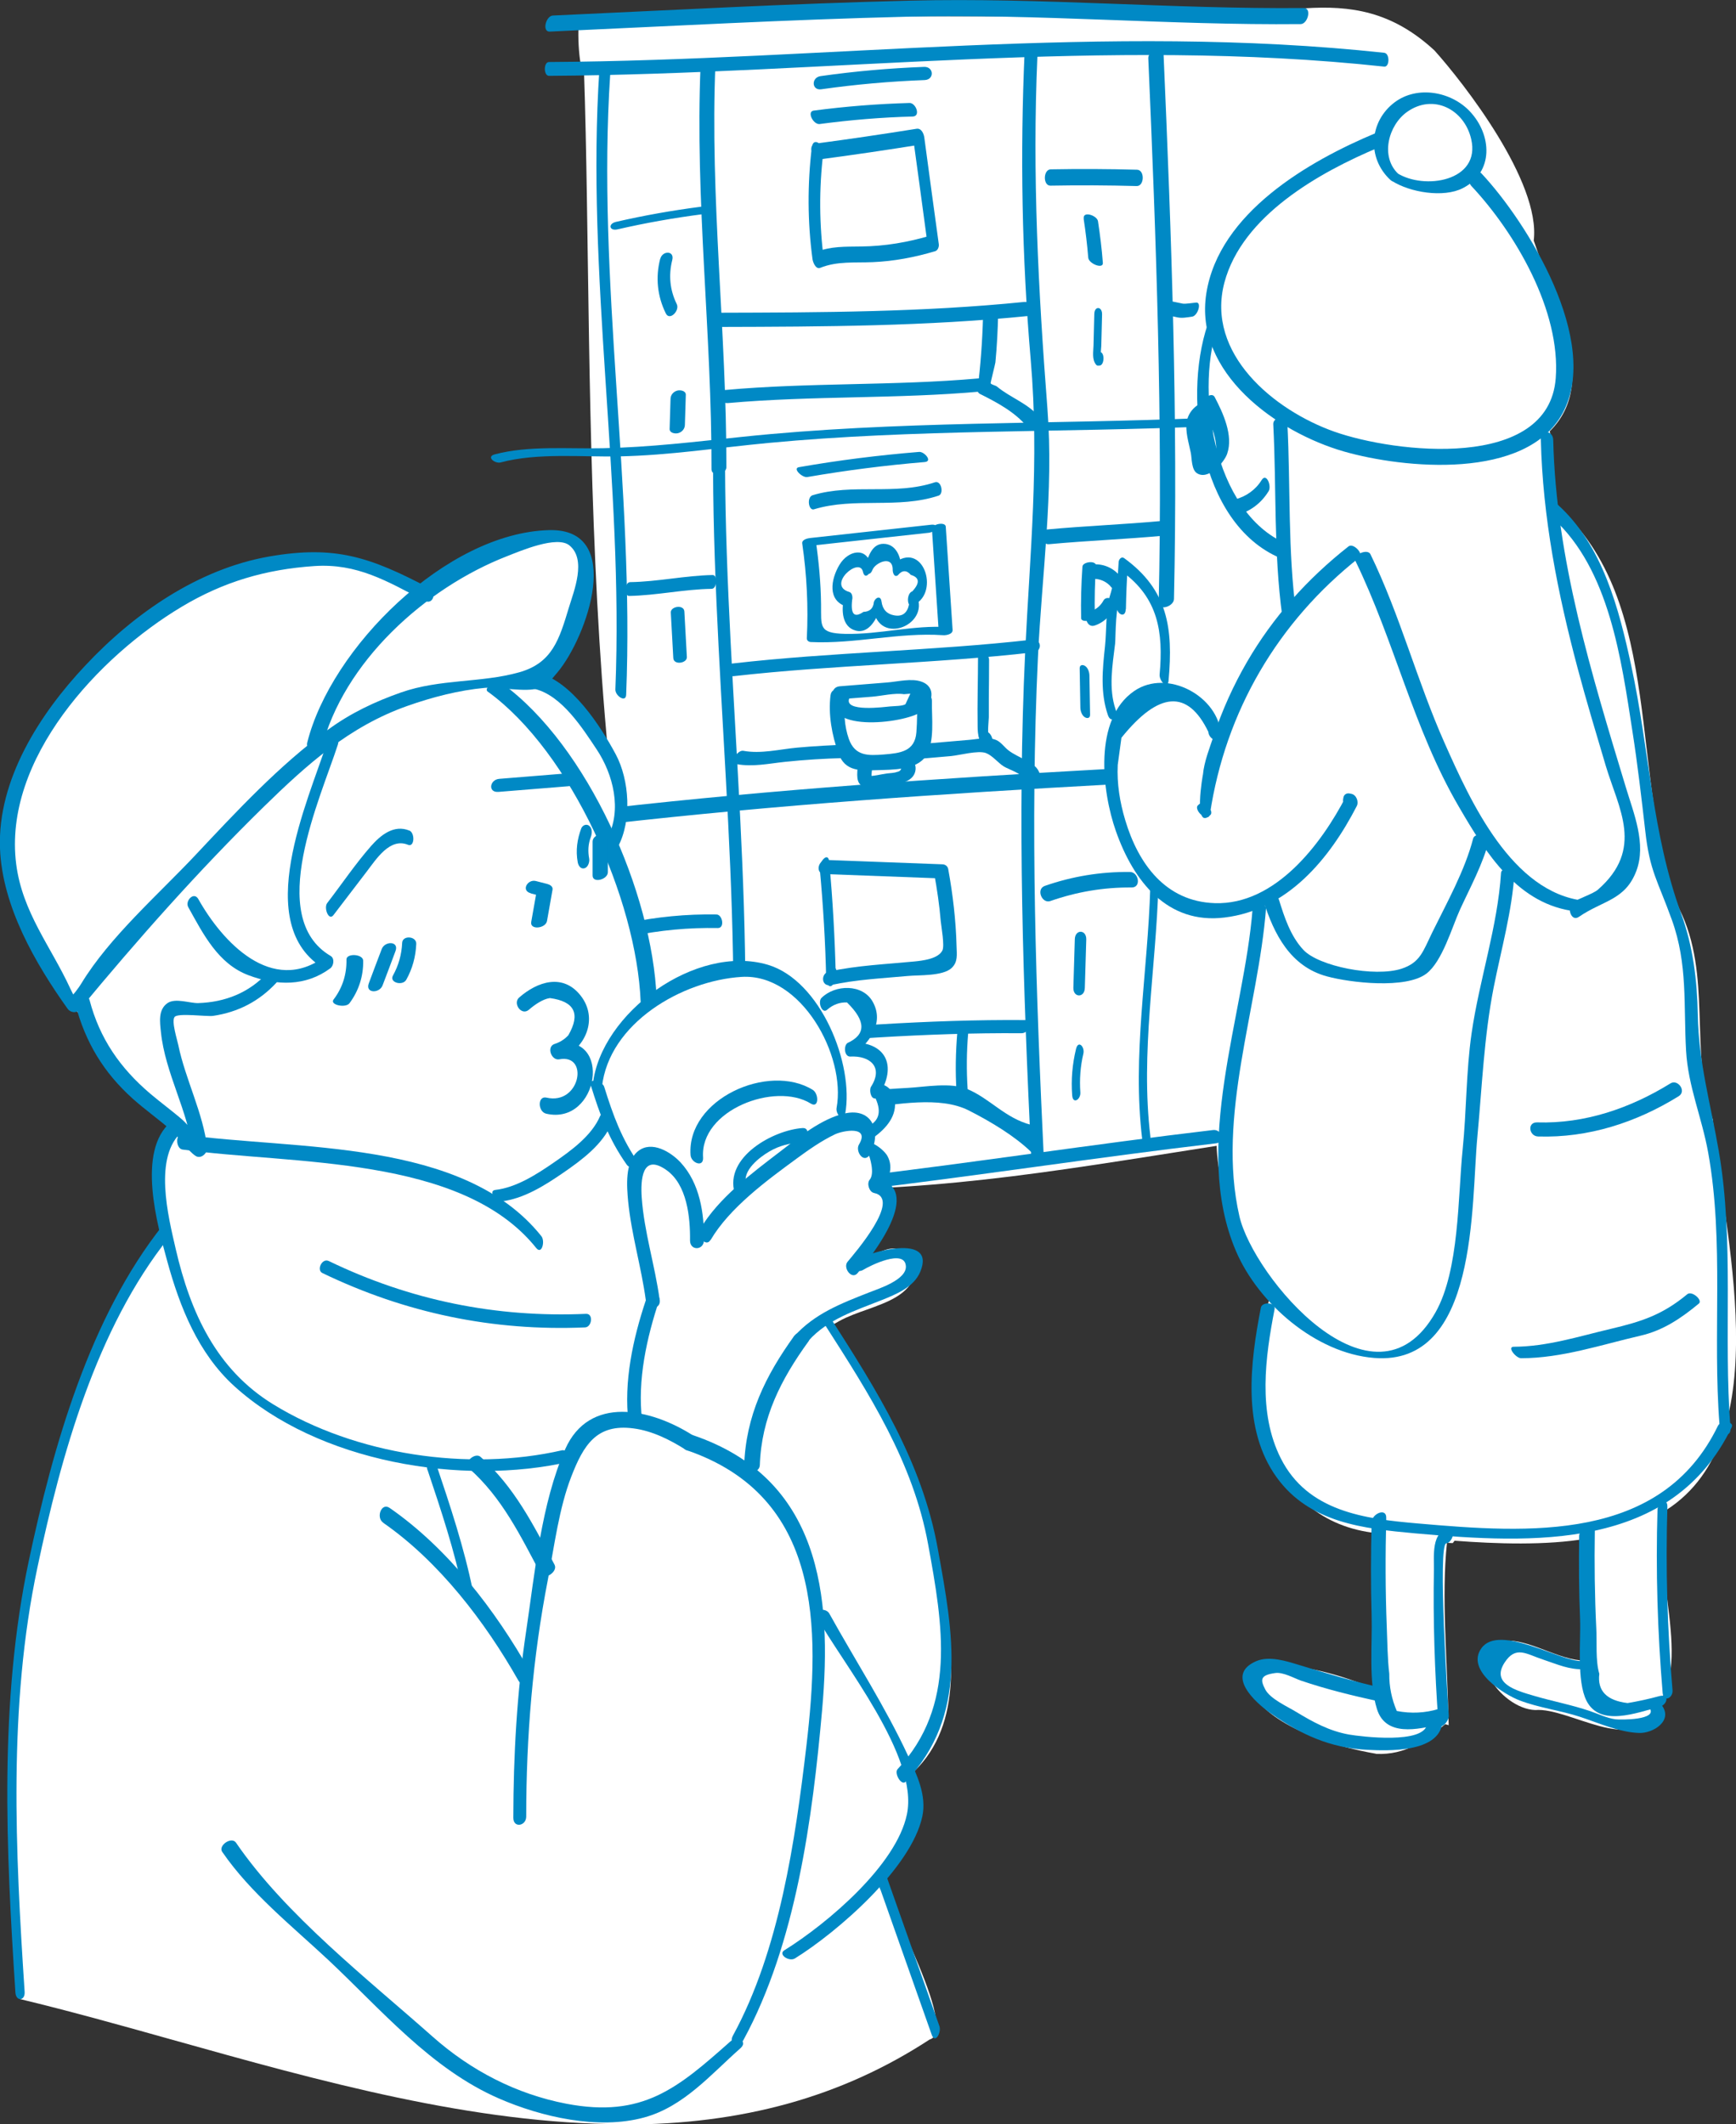 <?xml version="1.0" encoding="UTF-8"?>
<svg id="_レイヤー_2" data-name="レイヤー_2" xmlns="http://www.w3.org/2000/svg" viewBox="0 0 131.83 161.32">
  <rect x="0" y="0" width="131.83" height="161.32" fill="#333333" stroke="none"/>
  <defs>
    <style>
      .cls-1 {
        fill: #fff;
      }

      .cls-2 {
        fill: #0089c5;
      }
    </style>
  </defs>
  <g id="_レイヤー_4" data-name="レイヤー_4">
    <g>
      <path class="cls-1" d="M104.5,133.19c-12.58-2.2-12.98-10.32.41-4.73-.31-3.69-.41-7.46-.33-12.02-8.51-.87-10.49-10.2-8.17-17.84-1.93-2.36-3.9-7.84-4.02-11.58-13.48,2.12-21.73,3.58-35.13,3.36-1.65.11-2.89-.44-3.77-1.94-9.88-19.11-8.34-59.54-9.14-82.97-.41-.08-.59-3.93-.26-4.22,15.28-.06,27.86,0,43.14,0,9.16.91,15.2-3.42,21.7,2.58,2.21,2.46,8.08,9.98,7.54,14.44,1.52,4.58,5.05,10.69,1.22,14.48.37,1.8.16,3.8.5,5.64,8.37,7.3,5.43,20.91,9.32,30.61,2.55,5.08.73,10.85,2.56,16.03.75,8.4,5.12,24.12-3.55,29.66-1.28,4.44,2.27,12-1.01,15.14-1.41,3.53-6.36-.18-8.92.04-2.71-.09-5.83-4.66-2-5.27,1.9.04,4.19,1.7,6.12,1.5-.18-3.17-.29-6.27-.22-9.25-3.06.53-6.89.4-10.03.16l-.14.18-.44-.02c-.43,4.11.02,8.65.13,13.85l-.26-.08c-1.52,1.28-3.03,2.35-5.24,2.26Z"/>
      <g>
        <path class="cls-2" d="M104.51,10.09c-5.18,2.16-11.93,6.09-12.9,12.17s5.37,10.57,10.45,12.03c4.51,1.29,13.85,2.23,16.62-2.94,2.9-5.42-2.69-14.46-6.19-18.19-.47-.5-1.19.5-.77.95,3.36,3.58,6.81,9.5,6.42,14.62-.54,7.05-12.22,5.68-16.82,4.05s-9.77-5.93-8.34-11.32c1.35-5.07,7.17-8.36,11.76-10.28.58-.24.49-1.39-.23-1.09h0Z"/>
        <path class="cls-2" d="M106.2,13.22c-1.41-1.31-.77-3.71.65-4.72,2-1.42,4.35-.19,4.87,2.06.75,3.21-3.58,3.9-5.65,2.57-.62-.4-.96.23-.35.62,1.35.86,3.9,1.29,5.36.54,2.38-1.21,2.22-4.05.54-5.83-1.42-1.51-3.98-1.98-5.7-.7-1.97,1.47-2.12,4.25-.34,5.9.46.42,1.2.1.61-.44Z"/>
        <path class="cls-2" d="M96.69,32.22c.25,4.85.02,9.71.68,14.54.08.61,1.15.47,1.07-.1-.66-4.83-.43-9.69-.68-14.54-.03-.62-1.1-.48-1.07.1h0Z"/>
        <path class="cls-2" d="M102.4,41.5c-3.11,2.45-5.72,5.35-7.71,8.78-1.03,1.78-1.87,3.64-2.52,5.59-.31.93-.73,1.97-.82,2.96,0-.07-.78,4.34.56,3.07.33-.31-.49-1.16-.83-.84l-.11.1c-.19.18.05.53.18.66h.01c.19.21.65.44.72.02,1.17-7.81,5.16-14.62,11.35-19.5.35-.27-.46-1.14-.83-.84h0Z"/>
        <path class="cls-2" d="M92.72,55.81c-.16-2.92-4.08-5.06-6.59-3.33-3.11,2.13-2.45,7.63-1.39,10.64,1.34,3.81,3.91,7.1,8.26,6.56,4.77-.58,7.96-4.44,10.03-8.46.17-.32-.02-.85-.4-.93l-.15-.03c-.22-.04-.42.08-.46.3l-.02.11c-.13.56.75,1.22.91.51l-.29.22-.4-.93c-1.87,3.63-5.38,8.27-9.97,8.12-3.74-.12-5.81-2.99-6.8-6.3-.41-1.37-.64-2.77-.57-4.2l.28-2.06c2.84-3.53,5.04-3.68,6.6-.45.03.61.99.99.95.23h0Z"/>
        <path class="cls-2" d="M88.74,51.68c.36-3.99-.06-6.88-3.37-9.29-.21-.15-.4.08-.42.28-.08,1.13-.13,2.27-.15,3.4-.01.58.67.93.69.18s0-.89-.21-1.62c-.06-.2-.26-.43-.48-.31-.41.21-.34.4-.48.81-.37,1.09-.28,2.81-.41,3.98-.19,1.74-.36,3.5.22,5.19.24.71.77.13.59-.41-.55-1.6-.24-3.36-.04-5.01.05-.46,0-3.26.51-3.52l-.48-.31.1,1.03.69.18c.02-1.05.06-2.08.13-3.13l-.42.28c2.75,2,3.14,4.6,2.85,7.82-.04.47.61,1.19.68.46h0Z"/>
        <path class="cls-2" d="M95.94,68.39c.8,2.57,2.06,5.01,4.82,5.76,1.8.49,5.99.97,7.55-.2,1.22-.92,1.96-3.56,2.56-4.87.78-1.7,1.75-3.47,2.21-5.29.11-.43-1.09-.59-1.21-.11-.63,2.44-2.01,4.9-3.11,7.14-.69,1.41-.9,2.28-2.33,2.75-2.05.66-6.3-.18-7.46-1.44-.97-1.04-1.44-2.48-1.85-3.81-.13-.42-1.34-.42-1.19.07h0Z"/>
        <path class="cls-2" d="M113.99,66.26c-.26,4.12-1.65,8.14-2.24,12.22-.42,2.92-.38,5.9-.68,8.84-.36,3.52-.24,9.14-2.06,12.35-4.68,8.26-13.84-2.72-14.89-7.3-1.74-7.57,1.43-15.82,2.02-23.37.04-.46-.99-.35-1.02.02-.63,8.12-4.66,18.05-1.26,26,1.69,3.95,6.05,7.76,10.5,8.11,7.91.62,7.34-11.66,7.83-16.8.36-3.84.5-7.57,1.24-11.35.57-2.87,1.4-5.8,1.58-8.73.03-.46-1-.34-1.02.02h0Z"/>
        <path class="cls-2" d="M95.75,99.31c-.81,4.16-1.46,9.21,1.2,12.89,2.5,3.46,6.58,3.89,10.51,4.25,8.96.8,19.5,1.33,24.04-8.05.23-.47-.83-.55-1.04-.12-4.29,8.88-14.41,8.15-22.78,7.42-4.05-.35-8.38-.9-10.42-4.95-1.75-3.47-1.18-7.67-.47-11.32.11-.54-.95-.59-1.04-.12h0Z"/>
        <path class="cls-2" d="M117.93,39.36c4.3,3.9,5.19,10.75,6.04,16.21.39,2.5.68,5.02.97,7.54.34,3.07.94,3.75,2.02,6.75,1.22,3.38.88,6.49,1.08,9.96.16,2.71,1.19,5.01,1.68,7.73,1.22,6.79.32,13.83.86,20.68.05.66.89,1.06.83.2-.55-6.98.31-14.1-.89-21.03-.61-3.54-1.52-6.68-1.59-10.32-.05-2.64-.36-5.21-1.27-7.71-2.23-6.12-2.4-12.42-3.78-18.79-.93-4.32-2.17-9.15-5.56-12.23-.58-.52-.77.66-.39,1.01h0Z"/>
        <path class="cls-2" d="M116.8,86.31c3.81.12,7.46-1.06,10.68-3.06.62-.39-.08-1.32-.63-.97-3.06,1.89-6.5,3.07-10.12,2.96-.78-.02-.62,1.05.07,1.07h0Z"/>
        <path class="cls-2" d="M115.51,103.15c3.08,0,6.08-1.02,9.06-1.71,1.71-.39,3.09-1.32,4.44-2.44.31-.26-.53-1-.88-.71-1.89,1.57-3.47,2.08-5.85,2.64s-4.79,1.34-7.33,1.35c-.53,0,.17.87.56.87h0Z"/>
        <path class="cls-2" d="M102.92,42.58c2.97,6.1,4.42,12.79,7.86,18.68,2.07,3.56,4.51,7.48,8.93,7.96.45.05,1.32-.73.61-.81-5.51-.6-8.64-7.53-10.61-11.96-2.1-4.71-3.38-9.71-5.64-14.36-.22-.45-1.35.04-1.14.48h0Z"/>
        <path class="cls-2" d="M117.01,33.4c.14,5.91,1.28,11.67,2.8,17.37.66,2.48,1.4,4.93,2.13,7.39.98,3.27,2.94,6.31-.6,9.41-.36.31-1.49.68-1.9.96-.49.34-.14,1.52.46,1.1,1.83-1.26,3.51-1.25,4.36-3.48.78-2.06-.2-4.38-.79-6.34-2.61-8.62-5.3-17.31-5.52-26.39-.02-.78-.97-.81-.95-.01h0Z"/>
        <path class="cls-2" d="M91.9,24.11c-2.18,5.57-.92,15.65,5.34,18.28.47.2.94-.89.47-1.09-5.64-2.37-7.04-11.96-5.11-16.89.26-.67-.43-.98-.69-.3h0Z"/>
        <path class="cls-2" d="M92.28,30.57c-.96-.33-1.97.45-2.15,1.4-.15.79.15,1.67.3,2.43.08.42.05,1.24.44,1.52.86.61,2.1-.8,2.32-1.46.48-1.39-.31-3.09-.95-4.31-.22-.41-.94.15-1,.43-.31,1.59-.28,3.16.1,4.73.12.52,1.14,0,1.04-.45-.2-.89-.4-1.78-.61-2.67-.12-.52-1.14,0-1.04.45l.14.62c.12.52,1.14,0,1.04-.45l-.14-.62-1.04.45c.2.89.4,1.78.61,2.67l1.04-.45c-.36-1.51-.4-3-.1-4.53l-1,.43c.37.7,1.79,3.62.63,4.13-.18.23-.27.22-.26-.03-.04-.18-.07-.37-.11-.55-.06-.31-.12-.62-.18-.92-.05-.26-.56-2.28.27-1.99.42.15,1.21-.64.64-.84h0Z"/>
        <path class="cls-2" d="M95.8,36.47c-.45.73-1.19,1.25-2.02,1.46-.49.12-.38,1.32.06,1.21,1.07-.27,1.92-.9,2.5-1.84.24-.39-.17-1.44-.54-.83h0Z"/>
        <path class="cls-2" d="M125.87,114.65c-.14,4.65,0,9.28.39,13.92.06.74.8.4.75-.21-.4-4.63-.53-9.27-.39-13.92.02-.75-.73-.38-.75.21h0Z"/>
        <path class="cls-2" d="M119.92,116.59c-.03,2.14-.02,4.28.07,6.41.06,1.6-.27,4.68.49,6.17,1.02,2.01,3.81.9,5.53.46.63-.16.8-1.02,0-.82-.79.22-1.59.39-2.41.53-1.59-.19-2.31-.93-2.15-2.22-.3-1.02-.17-2.38-.23-3.45-.12-2.47-.15-4.93-.11-7.4,0-.56-1.17-.19-1.18.31h0Z"/>
        <path class="cls-2" d="M120.12,126.15c-1.6.06-6.27-2.86-7.62-.98-1.22,1.69,1.72,3.52,2.9,3.97,1.47.56,3.07.75,4.57,1.24,1.4.46,2.99,1.18,4.5,1.23,1.05.04,2.61-.92,1.72-2.11-.23-.31-1.26-.23-.94.2.71.94-2.18.92-2.58.87-.66-.09-1.33-.42-1.95-.63-1.39-.47-2.79-.73-4.19-1.14s-3.32-.93-2.27-2.54c.85-1.3,1.63-.65,2.9-.23,1.12.37,1.99.79,3.17.74.7-.02.34-.66-.2-.64h0Z"/>
        <path class="cls-2" d="M110.08,116.11c-1.42.14-1.17,2.11-1.19,3.11-.07,3.88.06,7.75.34,11.62.05.67.82-.09.79-.54-.06-.82-.86-13.03-.19-13.09.47-.05.77-1.14.25-1.09h0Z"/>
        <path class="cls-2" d="M104.16,115.62c-.06,2.37-.07,4.73,0,7.1.06,2.18-.25,5.01.41,7.09s3.05,1.56,4.8,1.13c.65-.16.68-1.34-.1-1.16-1.05.32-2.12.37-3.2.16-.39-.91-.58-1.85-.57-2.83-.14-1.17-.14-2.37-.19-3.55-.11-2.76-.11-5.52-.04-8.29.02-.79-1.09-.32-1.11.34h0Z"/>
        <path class="cls-2" d="M105.23,128.25c-2.27-.5-4.39-1.13-6.6-1.81-.95-.29-2.25-.71-3.24-.28-2.37,1.03-.1,3.12,1.12,3.97,2.29,1.6,4.49,2.62,7.32,2.76,1.55.08,5.4.22,5.69-2.01.09-.7-1.07-.52-1.15.05-.2,1.55-4.99.96-5.93.8-1.5-.27-2.72-.94-4.01-1.72-.67-.41-1.98-.99-2.35-1.71s-.41-1.08.75-1.24c.6-.09,1.42.38,1.95.57,1.97.67,3.91,1.14,5.96,1.59.58.13,1.22-.8.48-.97h0Z"/>
        <path class="cls-2" d="M41.75,2.4c9.04-.41,18.07-.91,27.11-1.13,10-.24,19.93.66,29.91.56.54,0,.86-1.23.24-1.22-9.98.09-19.91-.81-29.91-.56-9.04.22-18.07.72-27.11,1.13-.54.02-.85,1.25-.24,1.22h0Z"/>
        <path class="cls-2" d="M41.69,5.76c21.12-.13,42.35-2.98,63.43-.7.41.04.43-1,0-1.05-21.08-2.28-42.31.57-63.43.7-.42,0-.42,1.05,0,1.05h0Z"/>
        <path class="cls-2" d="M53.2,4.98c-.43,10.24.86,20.42.83,30.66,0,.6,1.13.38,1.13-.15.02-10.23-1.26-20.42-.83-30.66.02-.59-1.11-.38-1.13.15h0Z"/>
        <path class="cls-2" d="M38.02,35.12c2.8-.75,6.14-.4,9.02-.46,3.82-.08,7.5-.66,11.31-1.02,11.1-1.05,22.28-.78,33.41-1.26.7-.03.34-.66-.2-.64-11.75.5-23.53.21-35.24,1.44-3.53.37-6.97.79-10.53.86-2.64.06-5.65-.22-8.23.47-.66.18.02.72.46.61h0Z"/>
        <path class="cls-2" d="M54.15,35.73c.06,17.7,2.68,35.84.96,53.48-.07.69.86.12.91-.34,1.72-17.65-.89-35.79-.96-53.48,0-.7-.91-.12-.91.34h0Z"/>
        <path class="cls-2" d="M46.33,62.56c12.63-1.43,25.25-2.29,37.94-2.98.75-.04.53-1.22-.14-1.18-12.69.7-25.31,1.55-37.94,2.98-.75.08-.53,1.26.14,1.18h0Z"/>
        <path class="cls-2" d="M77.81,3.87c-.35,7.83-.21,15.63.46,23.44s-.06,14.68-.42,22.21c-.6,12.76-.15,25.58.46,38.33.02.4.99.82.97.4-.61-12.75-1.06-25.57-.46-38.33.3-6.33,1.21-12.54.72-18.89-.69-8.96-1.16-17.77-.76-26.76.02-.4-.95-.84-.97-.4h0Z"/>
        <path class="cls-2" d="M87.2,4.42c.6,13.76,1.1,27.59.79,41.37-.01.63,1.15.28,1.16-.3.31-13.78-.19-27.6-.79-41.37-.03-.64-1.19-.28-1.16.3h0Z"/>
        <path class="cls-2" d="M87.35,67.4c-.18,6.39-1.39,12.74-.61,19.14.09.71.69.33.62-.22-.77-6.38.43-12.75.61-19.14.02-.73-.6-.31-.62.22h0Z"/>
        <path class="cls-2" d="M62.25,65.94c.26,2.81.43,5.62.49,8.43,0,.26.22.78.52.39l.16-.21c.26-.35.12-1.53-.31-.96l-.16.21.52.39c-.07-2.92-.23-5.83-.5-8.74-.07-.81-.77,0-.72.49h0Z"/>
        <path class="cls-2" d="M62.63,66.38c2.93.11,5.85.22,8.78.33l-.47-.38c.22,1.21.4,2.42.5,3.64.04.4.3,1.84.13,2.2-.31.66-1.54.79-2.14.85-2.17.21-4.33.3-6.47.76-.66.14-.6,1.19.14,1.03,1.94-.42,3.89-.51,5.85-.69.86-.08,2.64.02,3.31-.6.49-.46.4-1,.38-1.66-.05-1.96-.28-3.91-.63-5.84-.04-.25-.24-.38-.47-.38-2.93-.11-5.85-.22-8.78-.33-.64-.02-.88,1.05-.14,1.08h0Z"/>
        <path class="cls-2" d="M70.77,40.18c.17,2.62.35,5.23.52,7.85l.73-.4c-2.66-.18-5.22.57-7.85.51-2.02-.05-1.8-.57-1.82-2.23s-.17-3.24-.4-4.85l-.6.41c3.06-.34,6.13-.67,9.19-1.01.51-.06.87-.68.17-.61-3.06.34-6.13.67-9.19,1.01-.19.02-.64.12-.6.41.35,2.4.47,4.79.35,7.21,0,.17.14.27.3.28,3.37.16,6.67-.75,10.04-.52.24.02.75-.07.73-.4-.17-2.62-.35-5.23-.52-7.85-.03-.38-1.06-.21-1.04.21h0Z"/>
        <path class="cls-2" d="M66.26,43.27c.2-.53,1.55-1.16,1.53.01,0,.2.11.6.39.41.33-.4.66-.41.99-.03.66.2.7.61.11,1.25-.34.12-.41.73-.25,1-.14.66-.51.94-1.14.82-.55-.1-.87-.45-.95-1.05-.06-.48-.46-.31-.58.04-.04.48-.3.73-.79.75-.7.48-.98.18-.86-.9.05-.19.02-.54-.21-.61-1.76-.51.77-2.72,1.03-1.54.16.72.72-.02.62-.47-.32-1.46-1.74-1.16-2.4-.06s-.94,2.74.55,3.18l-.21-.61c-.2.84-.17,2.15.89,2.43s1.63-1,1.91-1.78l-.58.04c.35,3.04,4.61,1.24,3.18-1.15l-.25,1c2.17-.76.99-4.85-1.21-3.33l.39.41c.01-.78-.38-1.77-1.32-1.78-.86-.01-1.13.91-1.37,1.56-.2.52.27,1.1.53.4h0Z"/>
        <path class="cls-2" d="M55.73,51.35c7.57-.86,15.2-.94,22.76-1.81.68-.08.62-1.04-.11-.96-7.57.86-15.2.94-22.76,1.81-.68.08-.62,1.04.11.96h0Z"/>
        <path class="cls-2" d="M63.83,53.1l2.41-.19c.72-.06,1.69-.3,2.41-.19l.48-.04-.37.8c-.22.15-.87.14-1.17.17-.35.03-3.57.47-3.09-.63.29-.66-.8-1.03-1.05-.45-1.37,3.16,5.19,2.41,6.53,1.48.83-.57,1.17-1.86,0-2.28-.77-.28-1.81,0-2.6.06l-3.61.29c-.74.06-.7,1.06.05,1h0Z"/>
        <path class="cls-2" d="M63.07,52.79c-.18,1.48.1,3.03.6,4.42s1.64,1.32,2.93,1.28c1.13-.04,2.99.01,3.7-1.06s.44-2.93.47-4.18c.01-.39-.3-.68-.67-.7h-.3c-.74-.05-.42,1.12.23,1.15h.3c-.22-.22-.45-.45-.67-.69-.02.86,0,1.74-.07,2.6-.11,1.47-1.24,1.59-2.48,1.69-1.16.09-2.18.14-2.65-1.18-.34-.96-.4-2.08-.28-3.07.08-.67-1.02-1.02-1.11-.24h0Z"/>
        <path class="cls-2" d="M65.13,58.13c-.01.57-.21,1.42.51,1.63.35.1.75,0,1.1-.05.44-.05.88-.09,1.32-.16.58-.09,1.28-.31,1.44-.95.13-.52-.16-.99-.65-1.17-.61-.21-1.08.56-.4.8-.05-.08-.05-.04-.01.1-.02.16-.12.26-.31.29-.23.09-.53.09-.77.12-.35.04-1.21.26-1.43.17l.3.24c-.1-.2,0-.66,0-.88.02-.58-1.08-.72-1.09-.14h0Z"/>
        <path class="cls-2" d="M55.92,58.03c1.24.23,2.45-.04,3.68-.17,1.5-.16,3.01-.25,4.52-.29.45-.01.94-1.04.33-1.02-1.31.04-2.61.11-3.92.23s-2.75.49-4.08.24c-.46-.08-1.05.91-.54,1.01h0Z"/>
        <path class="cls-2" d="M69.57,57.65l2.65-.23c.64-.06,2.05-.45,2.65-.23.5.19.9.73,1.36,1.02.36.22,1.38.53,1.52.96.22.69,1.47.36,1.24-.33-.21-.64-.54-.77-1.1-1.1-.44-.26-.91-.44-1.33-.77-.29-.23-.55-.61-.89-.76-.62-.28-1.43-.07-2.08-.02-1.32.11-2.65.23-3.97.34-.77.07-.89,1.19-.06,1.12h0Z"/>
        <path class="cls-2" d="M74.27,49.85c0,1.77-.06,3.55-.03,5.32,0,.52.07,1.59.85,1.5.56-.07.21-1.17-.27-1.11l-.14.02.41.26c-.12-.15,0-1.19,0-1.37v-1.45c.01-.97.02-1.93.02-2.9,0-.54-.84-1.03-.84-.27h0Z"/>
        <path class="cls-2" d="M54.69,24.83c7.84-.02,15.67-.05,23.47-.84.76-.08.29-1.12-.37-1.06-7.71.78-15.44.8-23.18.82-.78,0-.62,1.07.07,1.07h0Z"/>
        <path class="cls-2" d="M74.65,24.05c-.05,1.87-.19,3.73-.42,5.59-.01.11.1.24.19.28,1.27.63,2.65,1.37,3.56,2.47.35.43,1.38-.19.98-.68-.9-1.09-2.2-1.48-3.25-2.35-.1-.09-.42-.14-.48-.25-.02-.04.34-1.43.36-1.59.12-1.24.18-2.48.21-3.73.02-.61-1.15-.31-1.16.25h0Z"/>
        <path class="cls-2" d="M55.29,30.61c6.4-.57,12.85-.3,19.25-.88.76-.07.45-1.06-.25-.99-6.4.57-12.85.3-19.25.88-.76.07-.45,1.06.25.99h0Z"/>
        <path class="cls-2" d="M61.65,11.16c-.34,2.85-.33,5.68.05,8.52.03.22.24.8.59.66,1.29-.52,2.62-.37,3.98-.43,1.62-.07,3.19-.37,4.74-.83.21-.06.31-.34.28-.54-.37-2.7-.74-5.4-1.1-8.1-.04-.29-.22-.72-.59-.66-2.56.41-5.13.79-7.7,1.13-.55.07-.26,1.28.31,1.2,2.57-.34,5.14-.72,7.7-1.13l-.59-.66c.37,2.7.74,5.4,1.1,8.1l.28-.54c-1.75.52-3.49.82-5.32.84-1.19.02-2.28-.03-3.4.42l.59.66c-.36-2.75-.38-5.46-.05-8.21.07-.58-.76-1.23-.86-.43h0Z"/>
        <path class="cls-2" d="M79.77,14.1c2.18-.04,4.36-.03,6.55.03.59.01.62-1.22.03-1.24-2.18-.06-4.36-.07-6.55-.03-.59,0-.61,1.25-.03,1.24h0Z"/>
        <path class="cls-2" d="M82.29,16.6c.15.99.27,1.97.35,2.97.04.46,1.14.89,1.11.4-.08-1.06-.21-2.12-.37-3.17-.07-.44-1.18-.81-1.08-.19h0Z"/>
        <path class="cls-2" d="M83.1,23.85l-.06,2.38c-.01.48-.13,1.06.19,1.46.06.08.13.09.22.07h.08c.37-.08.37-1.12-.08-1.03h-.08c.07.04.15.06.22.08,0,0,.04-.55.04-.54l.02-.79.04-1.59c.02-.63-.58-.68-.59-.04h0Z"/>
        <path class="cls-2" d="M79.65,41.33c2.91-.27,5.84-.38,8.75-.65.59-.05.46-1.18-.13-1.12-2.91.27-5.84.38-8.75.65-.59.05-.46,1.18.13,1.12h0Z"/>
        <path class="cls-2" d="M82.2,43.03c-.09,1.3-.13,2.62-.1,3.92.01.37,1.05.21,1.04-.21-.03-1.25,0-2.51.09-3.76.03-.45-1.01-.32-1.03.05h0Z"/>
        <path class="cls-2" d="M81.99,50.75c.02.99.03,1.98.05,2.97,0,.26.11.61.34.75.18.11.4.08.4-.18-.02-.99-.03-1.98-.05-2.97,0-.26-.11-.61-.34-.75-.18-.11-.4-.08-.4.18h0Z"/>
        <path class="cls-2" d="M61.3,36.23c2.96-.51,5.93-.89,8.92-1.14.63-.05-.03-.8-.42-.77-3.06.25-6.1.63-9.13,1.16-.51.09.25.81.63.75h0Z"/>
        <path class="cls-2" d="M61.81,38.68c3.1-.94,6.38-.01,9.47-1.04.41-.14.21-1.18-.29-1.01-3.02,1.01-6.24.06-9.28.98-.46.14-.32,1.2.11,1.07h0Z"/>
        <path class="cls-2" d="M62.37,6.78c2.61-.37,5.22-.6,7.85-.7.75-.03.7-1.03-.05-1-2.63.1-5.24.33-7.85.7-.73.1-.69,1.11.05,1h0Z"/>
        <path class="cls-2" d="M62.24,9.42c2.35-.31,4.7-.51,7.07-.57.63-.02.24-1.04-.24-1.03-2.44.07-4.86.26-7.28.58-.54.07-.03,1.08.46,1.02h0Z"/>
        <path class="cls-2" d="M45.52,5.22c-1.04,15.71,1.85,31.43,1.21,47.14-.02.48.8,1.04.82.4.64-15.72-2.25-31.43-1.21-47.14.03-.48-.78-1.04-.82-.4h0Z"/>
        <path class="cls-2" d="M46.89,17.42c2.13-.49,4.28-.87,6.45-1.15.64-.08.52-.65-.11-.57-2.17.28-4.32.66-6.45,1.15-.62.14-.52.71.11.57h0Z"/>
        <path class="cls-2" d="M50.13,19.67c-.36,1.41-.21,2.83.43,4.13.29.6,1.08-.21.83-.71-.52-1.06-.63-2.19-.34-3.34.19-.73-.75-.73-.91-.09h0Z"/>
        <path class="cls-2" d="M50.92,30.28c-.02.77-.05,1.53-.07,2.3,0,.31.41.37.63.32.3-.07.52-.32.53-.62.02-.77.05-1.53.07-2.3,0-.31-.41-.37-.63-.32-.3.07-.52.32-.53.62h0Z"/>
        <path class="cls-2" d="M47.77,45.26c2.1-.04,4.17-.51,6.27-.54.42,0,.47-1.05.08-1.05-2.1.04-4.17.51-6.27.54-.42,0-.47,1.05-.08,1.05h0Z"/>
        <path class="cls-2" d="M50.94,46.52l.19,3.46c.03.55,1.05.4,1.03-.08l-.19-3.46c-.03-.55-1.05-.4-1.03.08h0Z"/>
        <path class="cls-2" d="M88.4,23.91c.35.04.67.12,1,.19.36.08.76,0,1.12-.05.44-.05.77-1.13.3-1.07-.29.03-.79.11-1,.08-.38-.07-.74-.17-1.12-.21-.43-.05-.81,1.01-.3,1.07h0Z"/>
        <path class="cls-2" d="M55.8,79.58c7.3-.57,14.42-1.17,21.77-1.11.6,0,.99-1,.28-1-7.46-.06-14.64.55-22.05,1.12-.64.05-.74,1.05,0,.99h0Z"/>
        <path class="cls-2" d="M64.86,90.41c9.17-1.08,18.3-2.5,27.48-3.58.76-.09.44-1.09-.22-1.01-9.17,1.08-18.3,2.5-27.48,3.58-.76.09-.44,1.09.22,1.01h0Z"/>
        <path class="cls-2" d="M55.95,85.51c3.2-.6,6.42-1.09,9.67-1.38,2.42-.22,5.72-.93,7.96.21,1.69.86,3.48,1.94,4.74,3.16.53.51.98-.66.53-1.09l-.19-.36c-.02-.22-.09-.56-.35-.62-1.97-.5-3.13-2-4.85-2.72-1.26-.53-3.23-.16-4.51-.09-4.45.24-8.85.83-13.23,1.66-.62.12-.46,1.37.23,1.24h0Z"/>
        <path class="cls-2" d="M72.7,78.39c-.13,1.52-.16,3.03-.06,4.55.05.82.89.45.84-.23-.09-1.41-.08-2.81.04-4.22.07-.76-.76-.87-.83-.1h0Z"/>
        <path class="cls-2" d="M79.76,68.43c2.01-.7,4.05-1.05,6.18-1.03.75,0,.53-1.18-.14-1.18-2.22-.02-4.37.33-6.46,1.06-.68.24-.22,1.37.42,1.15h0Z"/>
        <path class="cls-2" d="M81.62,71.33l-.11,3.68c-.02.77.85.79.87.02l.11-3.68c.02-.77-.85-.79-.87-.02h0Z"/>
        <path class="cls-2" d="M81.71,79.67c-.28,1.16-.38,2.33-.29,3.51.05.72.66.32.62-.22-.07-.99,0-1.97.23-2.94.12-.52-.39-1.06-.56-.35h0Z"/>
        <path class="cls-2" d="M47.93,71.1c2.18-.46,4.37-.66,6.59-.62.53,0,.35-1.02-.11-1.03-2.29-.04-4.54.18-6.79.65-.47.1-.18,1.11.31,1.01h0Z"/>
        <path class="cls-2" d="M83.12,47.51c.59-.19,1.1-.62,1.4-1.16.14-.25.15-.58-.06-.8-.18-.18-.52-.2-.66.05-.23.42-.56.69-1.02.84-.56.18-.28,1.27.33,1.07h0Z"/>
        <path class="cls-2" d="M82.94,43.96c.57-.03,1.11.2,1.47.66.4.52,1.03-.37.71-.79-.49-.64-1.23-1.01-2.05-.97-.54.03-.72,1.14-.12,1.1h0Z"/>
      </g>
      <path class="cls-1" d="M47.33,161.32c-11.36,0-23.01-3.26-34.28-6.42-4.02-1.13-7.83-2.19-11.53-3.08-1.97-16.24-1.69-39.37,10.56-57.99l.09-.14-.12-.81c-.34-2.29-.77-5.15.65-7.04l.26-.35-.35-.26c-2.45-1.83-5.4-4.41-6.48-8.07l-.04-.13-.11-.09c-1.82-1.45-2.13-2.74-3.02-4.32-2.7-4.78-2.73-10.06-1.68-13.07,3.31-9.53,13.4-17.28,22.49-17.28,2.98,0,5.76.79,8.27,2.35l.25.15.24-.16c3.66-2.55,7.11-4.01,9.46-4.01,1.24,0,2.09.4,2.54,1.18.56,1,.96,3.58-2.72,9.65l-.21.35.33.24c2.39,1.74,5.02,4.91,5.5,8.07.24,1.61-.11,3.05-1.03,4.28l-.16.21.11.24c1.18,2.62,2.77,6.56,2.98,10.48l.04.81.65-.48c1.83-1.34,3.81-2.05,5.72-2.05,2.19,0,4.25.93,5.8,2.61.47.51,3.45-.62,3.79-.01.16.29.2,2.41.33,2.72.72,1.65,1.41,2.06,1.23,4.03,0,0,.75.65.99.99.28.4-1.47,2.23-1.64,2.72l-.13.39.37.16c.43.19.74.5.88.91.15.45.09.98-.17,1.45l-.17.31.28.23c1.33,1.12.03,3.29-.59,4.17l-.78,1.11,1.28-.44c.24-.08.49-.12.73-.12.58,0,1.09.23,1.39.62.27.35.34.81.19,1.33-.5,1.56-2.06,2.11-3.72,2.71-.71.25-1.44.51-2.07.86l-.41.23.25.4c3.52,5.5,6.52,10.56,7.6,16.7.1.74.22,1.52.35,2.33.8,5.1,1.71,10.89-2.14,14.58l-.23.22.13.28c.99,2.11.34,4.43-1.99,7.09l-.12.14.02.19c.1,1.01.83,2.71,1.69,4.68,1.19,2.75,2.68,6.17,2.11,7.38-.08.18-.21.29-.41.35-6.66,4.35-14.22,6.45-23.24,6.45h0Z"/>
      <g>
        <path class="cls-2" d="M45.71,82.56c.53-4.86,6.08-8.09,10.61-8.37s7.94,5.99,7.21,9.95c-.09.47.53,1.15.65.47.7-3.81-1.87-10.15-5.87-11.34-5.46-1.62-12.7,3.67-13.29,9.08-.06.57.61.91.69.21h0Z"/>
        <path class="cls-2" d="M50.09,98.7c-.35-2.6-1.18-5.15-1.36-7.77-.09-1.33.03-3.35,1.85-2.09,1.61,1.11,1.84,3.64,1.82,5.37,0,.8,1.05.76,1.06-.03.02-2.05-.32-4.32-1.77-5.89-.75-.81-2.2-1.69-3.23-.87s-.86,2.7-.76,3.81c.25,2.53,1,4.99,1.34,7.5.11.78,1.17.76,1.06-.03h0Z"/>
        <path class="cls-2" d="M60.33,101.43c-2.21,3.06-3.7,6.1-3.82,9.91-.02.65,1.16.6,1.19-.06.12-3.62,1.6-6.51,3.69-9.4.42-.58-.68-.96-1.05-.45h0Z"/>
        <path class="cls-2" d="M53.97,94.16c1.44-2.44,4.26-4.51,6.54-6.18.91-.67,1.87-1.34,2.89-1.83.63-.3,2.69-.67,1.83.77-.29.48.3,1.41.77.85,0,0,.47,1.32.04,1.83-.23.28-.04.92.33,1,2.14.43-1.5,4.61-2.01,5.23-.37.45.32,1.4.77.85.99-1.2,5.23-6.44,1.36-7.22l.33,1c.64-.75,1.08-1.74.57-2.67-.3-.53-1.59-1.54-2.16-.86l.77.85c1.01-1.7.32-3.7-1.85-3.22-1.77.39-3.55,1.85-4.94,2.92-2.13,1.63-4.64,3.5-6.03,5.84-.3.5.42,1.45.77.85h0Z"/>
        <path class="cls-2" d="M49.05,98.73c-.98,2.93-1.7,6.21-1.32,9.31.05.39,1.08.22,1.03-.18-.37-3.04.35-6.27,1.31-9.15.13-.4-.9-.34-1.02.02h0Z"/>
        <path class="cls-2" d="M61.4,101.82c1.47-1.64,3.54-2.28,5.52-3.07,1.1-.44,2.49-.99,2.97-2.18,1.22-2.98-3.97-1.47-5.03-.82-.69.42.17,1.01.69.69s3.13-1.62,3.24-.3c.09,1.05-2.07,1.73-2.78,2.01-2.11.83-4.16,1.61-5.71,3.35-.44.49.74.73,1.1.34h0Z"/>
        <path class="cls-2" d="M12.98,85.2c-2.63,2.23-1.02,7.87-.28,10.58.96,3.5,2.35,6.99,5.08,9.48,6.36,5.79,17.3,7.62,25.47,5.75.55-.13-.17-.95-.56-.87-7.12,1.63-15.69.35-21.93-3.48-4.34-2.66-6.3-6.99-7.41-11.78-.57-2.48-1.74-7.06.51-8.97.31-.26-.54-1.01-.88-.71h0Z"/>
        <path class="cls-2" d="M12.39,93.02c-5.59,7.01-8.37,16.88-10.2,25.5-2.27,10.71-1.73,21.94-1.02,32.8.05.71.75.65.7-.06-.7-10.66-1.26-21.68.97-32.21,1.8-8.5,4.47-18.16,9.98-25.06.27-.34-.07-1.43-.44-.97h0Z"/>
        <path class="cls-2" d="M29.09,115.64c4.24,2.94,7.75,7.53,10.27,11.98.41.72,1.25-.05.89-.67-2.63-4.66-6.23-9.36-10.66-12.43-.63-.44-1.05.73-.5,1.11h0Z"/>
        <path class="cls-2" d="M16.89,140.66c2.13,3.1,5.29,5.62,8.02,8.17,4.04,3.79,7.81,8.29,12.98,10.54,3.21,1.4,7.54,2.4,11.03,1.44,3-.82,5.05-3.26,7.3-5.25.62-.55-.25-.97-.76-.52-4,3.55-6.65,5.83-12.44,4.73-3.81-.73-7.26-2.52-10.16-5.09-4.96-4.4-11.19-9.26-14.94-14.74-.34-.49-1.38.22-1.04.71h0Z"/>
        <path class="cls-2" d="M52.62,109.01c-3.23-2.06-7.88-3.06-9.7,1.05s-2.31,9.44-2.96,13.79c-.71,4.71-.97,9.44-.98,14.2,0,.81.98.63.98-.09,0-6.07.49-12.06,1.65-18.02.49-2.54.84-5.39,1.77-7.79s1.92-4.04,4.72-3.67c1.42.18,2.79.87,3.97,1.62.57.36,1.06-.76.55-1.09h0Z"/>
        <path class="cls-2" d="M52.1,110.12c10.31,3.5,10.19,13.48,9.14,22.45-.85,7.22-2.05,15.55-5.58,22.02-.37.68.43,1.01.79.35,4-7.35,5.25-16.86,5.98-25.07.78-8.76-.15-17.6-9.82-20.88-.55-.19-1.04.95-.5,1.13h0Z"/>
        <path class="cls-2" d="M35.62,111.52c2.51,2.22,3.9,5.11,5.45,8.02.27.51,1.32-.18,1.04-.71-1.59-2.99-3.04-5.91-5.62-8.19-.42-.37-1.36.45-.87.88h0Z"/>
        <path class="cls-2" d="M32.47,111.64c1.02,3.05,2.06,6.15,2.7,9.32.15.72.89.58.74-.14-.66-3.27-1.73-6.48-2.79-9.63-.26-.76-.85-.14-.66.45h0Z"/>
        <path class="cls-2" d="M61.98,122.73c1.99,3.6,7.81,10.65,6.89,15.06-.8,3.86-6.04,8.29-9.3,10.32-.52.32.36.9.8.62,3.23-2.01,8.84-6.87,9.67-10.78.34-1.6-.41-3.16-1.08-4.6-1.73-3.73-4-7.23-5.99-10.82-.25-.45-1.3-.35-1,.19h0Z"/>
        <path class="cls-2" d="M62.65,100.62c3.37,5.26,6.69,10.42,7.83,16.66,1.12,6.13,2.19,12.27-2.32,17.08-.28.3.29,1.3.62.95,4.77-5.08,3.62-11.17,2.43-17.72-1.19-6.56-4.6-11.97-8.15-17.51-.42-.66-.72.05-.42.53h0Z"/>
        <path class="cls-2" d="M44.85,82.38c.7,2.26,1.37,4.13,2.75,6.08.25.35,1.33.49.94-.06-1.33-1.88-1.98-3.69-2.66-5.87-.12-.4-1.21-.7-1.04-.15h0Z"/>
        <path class="cls-2" d="M40.17,76.68c.41-.36,1.05-.81,1.59-.88,1.87.25,2.34,1.19,1.4,2.82-.3.33-.67.55-1.09.68-.57.24-.19,1.26.4,1.15,2.29-.44,1.59,3.5-.97,2.91-.69-.16-.67,1.07-.02,1.22,3.99.92,5.11-6.17.72-5.33l.4,1.15c1.87-.78,2.85-3.05,1.5-4.78s-3.3-1.07-4.68.14c-.5.44.18,1.42.75.92h0Z"/>
        <path class="cls-2" d="M53.39,87.91c-.25-3.61,5.48-5.77,8.18-4.1.63.39.62-.75.15-1.04-3.36-2.08-9.58.7-9.28,4.95.04.6,1,.98.95.19h0Z"/>
        <path class="cls-2" d="M56.66,89.92c-.3-1.03,1.02-2.04,1.78-2.48s1.53-.62,2.36-.68c.5-.03.81-1.13.15-1.09-2.22.15-5.95,2.2-5.16,4.93.18.61,1-.21.86-.69h0Z"/>
        <path class="cls-2" d="M40.31,67.85l.86.22-.41-.43c-.14.79-.28,1.59-.42,2.38-.11.63,1.1.5,1.2-.08.14-.79.28-1.59.42-2.38.04-.25-.22-.38-.41-.43l-.86-.22c-.62-.16-1.15.73-.38.93h0Z"/>
        <path class="cls-2" d="M37.86,60.14l5.31-.43c.73-.06.88-1.06.05-.99l-5.31.43c-.73.06-.88,1.06-.05.99h0Z"/>
        <path class="cls-2" d="M31.09,63.08c-1.17-.48-2.17.33-2.92,1.18-1.19,1.36-2.22,2.89-3.32,4.32-.28.36.11,1.39.47.92.84-1.1,1.69-2.21,2.53-3.31.72-.94,1.76-2.6,3.14-2.03.49.2.54-.9.09-1.09h0Z"/>
        <path class="cls-2" d="M24.85,56.34c-1.44,4.48-5.83,13.93-.2,17.24l.03-.94c-4.03,2.99-7.81-1.13-9.62-4.36-.34-.6-1.03.14-.76.62,1.14,2.05,2.26,4.29,4.56,5.16,2.17.82,4.37.85,6.22-.52.26-.19.35-.75.03-.94-4.98-2.93-.76-11.99.55-16.06.21-.66-.61-.84-.82-.2h0Z"/>
        <path class="cls-2" d="M20.29,73.9c-1.39,1.5-3.19,2.21-5.23,2.28-.64.02-1.73-.41-2.34,0-.72.5-.58,1.44-.5,2.2.32,3.13,2.08,6.01,2.42,9.08l.87-.63c-.57-.38-1.09-1.29-1.65-1.78-.79-.69-1.65-1.31-2.45-1.99-2.29-1.95-3.84-4.18-4.61-7.11-.18-.69-1.24-.3-1.08.31.76,2.89,2.14,5.19,4.37,7.19.94.84,1.97,1.56,2.91,2.39.61.53,1.21,1.52,1.86,1.95.4.26.91-.22.87-.63-.29-2.6-1.66-5.21-2.19-7.79-.08-.4-.54-1.82-.28-2.14s2.46-.01,2.92-.08c1.9-.28,3.5-1.11,4.8-2.51.5-.53-.16-1.28-.67-.74h0Z"/>
        <path class="cls-2" d="M45.57,84.76c-.63,1.49-2.21,2.63-3.5,3.52s-2.86,1.91-4.46,2.09c-.55.06.04.91.45.87,1.71-.19,3.34-1.23,4.72-2.18s2.98-2.13,3.66-3.73c.16-.39-.68-1.02-.87-.57h0Z"/>
        <path class="cls-2" d="M37.05,52.53c6.33,4.6,11.29,15.8,11.6,23.54.02.55,1.23.17,1.21-.29-.32-7.91-5.2-19.14-11.75-23.89-.38-.28-1.47.35-1.06.65h0Z"/>
        <path class="cls-2" d="M62.83,76.67c.44-.38.94-.56,1.49-.54,1.44,1.41,1.46,2.43.04,3.08-.31.21-.25,1.05.21,1.03,1.46-.08,2.55.77,1.57,2.3-.14.23-.03.95.35.88.5,1.1.23,1.84-.83,2.23-.37.24-.11,1.27.3,1,.94-.61,1.99-1.52,2.01-2.74.01-.99-.59-1.74-1.61-1.56l.35.88c1.5-2.34.54-4.2-2.26-4.06l.21,1.03c1.31-.91,2.53-2.47,1.62-4.11-.76-1.39-2.87-1.33-3.9-.3-.3.3.05,1.28.45.88h0Z"/>
        <path class="cls-2" d="M24.41,56.89c1.64-6.59,7.88-12.24,14.12-14.66,1-.39,3.77-1.58,4.71-.81,1.32,1.07.34,3.47-.03,4.69-.74,2.45-1.26,4.24-3.79,4.95-2.88.81-6.01.49-8.97,1.53-1.99.7-3.83,1.57-5.53,2.82-3.72,2.71-6.95,6.2-10.09,9.54-2.82,3-6.51,6.21-8.66,9.75-.16.27-.65.96-.94,1.12.6-.34.71.56.11-.74-1.47-3.19-3.64-5.79-4.11-9.45-1.02-7.98,6.29-15.8,12.57-19.55,3.17-1.9,6.38-2.84,10.06-3.09,3.25-.22,5.53,1.14,8.36,2.63.68.36.98-.64.35-.97-4.49-2.36-7.13-3.25-12.11-2.39-5.41.94-10.3,4.34-13.99,8.29C3.03,54.2-.2,59.22,0,64.44c.17,4.38,2.66,8.7,5.14,12.18.2.28.67.35.89.07,4.41-5.33,9.03-10.55,13.97-15.39,3.3-3.23,6.52-6.13,10.94-7.69,1.87-.66,3.9-1.19,5.88-1.37,1-.09,3.16.36,4.06.02.74-.28.9-.55,1.44-1.18,2.28-2.7,5.15-10.96-.61-10.82-7.81.19-16.59,8.96-18.38,16.14-.16.62.91,1.16,1.07.49h0Z"/>
        <path class="cls-2" d="M40.64,52.33c2.03.51,3.59,2.96,4.68,4.6,1.24,1.87,1.94,4.59.8,6.72-.31.58.42,1.38.81.65,1.06-1.99.88-5.06-.18-7.03-1.14-2.12-3.33-5.52-5.85-6.15-.66-.17-.86,1.07-.27,1.22h0Z"/>
        <path class="cls-2" d="M30.54,71.6c-.04.89-.27,1.71-.7,2.49-.3.53.73.81,1.01.32.47-.84.72-1.76.76-2.73.02-.59-1.04-.67-1.07-.08h0Z"/>
        <path class="cls-2" d="M28.99,72.07c-.33.87-.66,1.73-.98,2.6-.3.78.8.79,1.04.17.33-.87.66-1.73.98-2.6.3-.78-.8-.79-1.04-.17h0Z"/>
        <path class="cls-2" d="M26.31,72.88c.02,1.12-.3,2.14-.98,3.03-.31.41.92.67,1.21.28.7-.94,1.06-2.05,1.04-3.23-.01-.52-1.28-.58-1.27-.09h0Z"/>
        <path class="cls-2" d="M44.14,62.91c-.31.83-.43,1.68-.27,2.56.04.25.21.55.51.47.28-.07.41-.49.36-.74-.1-.54-.08-1.09.12-1.61.1-.27.14-.64-.1-.86-.21-.19-.52-.07-.62.18h0Z"/>
        <path class="cls-2" d="M45,63.91c0,.86,0,1.72,0,2.58,0,.62,1.16.31,1.16-.25,0-.86,0-1.72,0-2.58,0-.62-1.16-.31-1.16.25h0Z"/>
        <path class="cls-2" d="M67.46,143l-.14-.47-.63.49c1.35,3.83,2.71,7.67,4.06,11.5.26.74.75-.16.59-.64-1.35-3.83-2.71-7.67-4.06-11.5-.24-.67-.76.04-.63.49l.14.47c.23.76.85.25.67-.35h0Z"/>
        <path class="cls-2" d="M13.84,87.3c8.32,1.16,21.21.4,26.88,7.48.43.54.69-.53.39-.9-5.96-7.45-18.62-6.51-27.26-7.72-.56-.08-.49,1.07,0,1.14h0Z"/>
        <path class="cls-2" d="M24.48,96.68c6.3,3.04,12.96,4.43,19.95,4.13.52-.02.65-1.06.07-1.03-6.84.3-13.37-1.03-19.53-4.01-.52-.25-.95.69-.49.91h0Z"/>
      </g>
    </g>
  </g>
</svg>